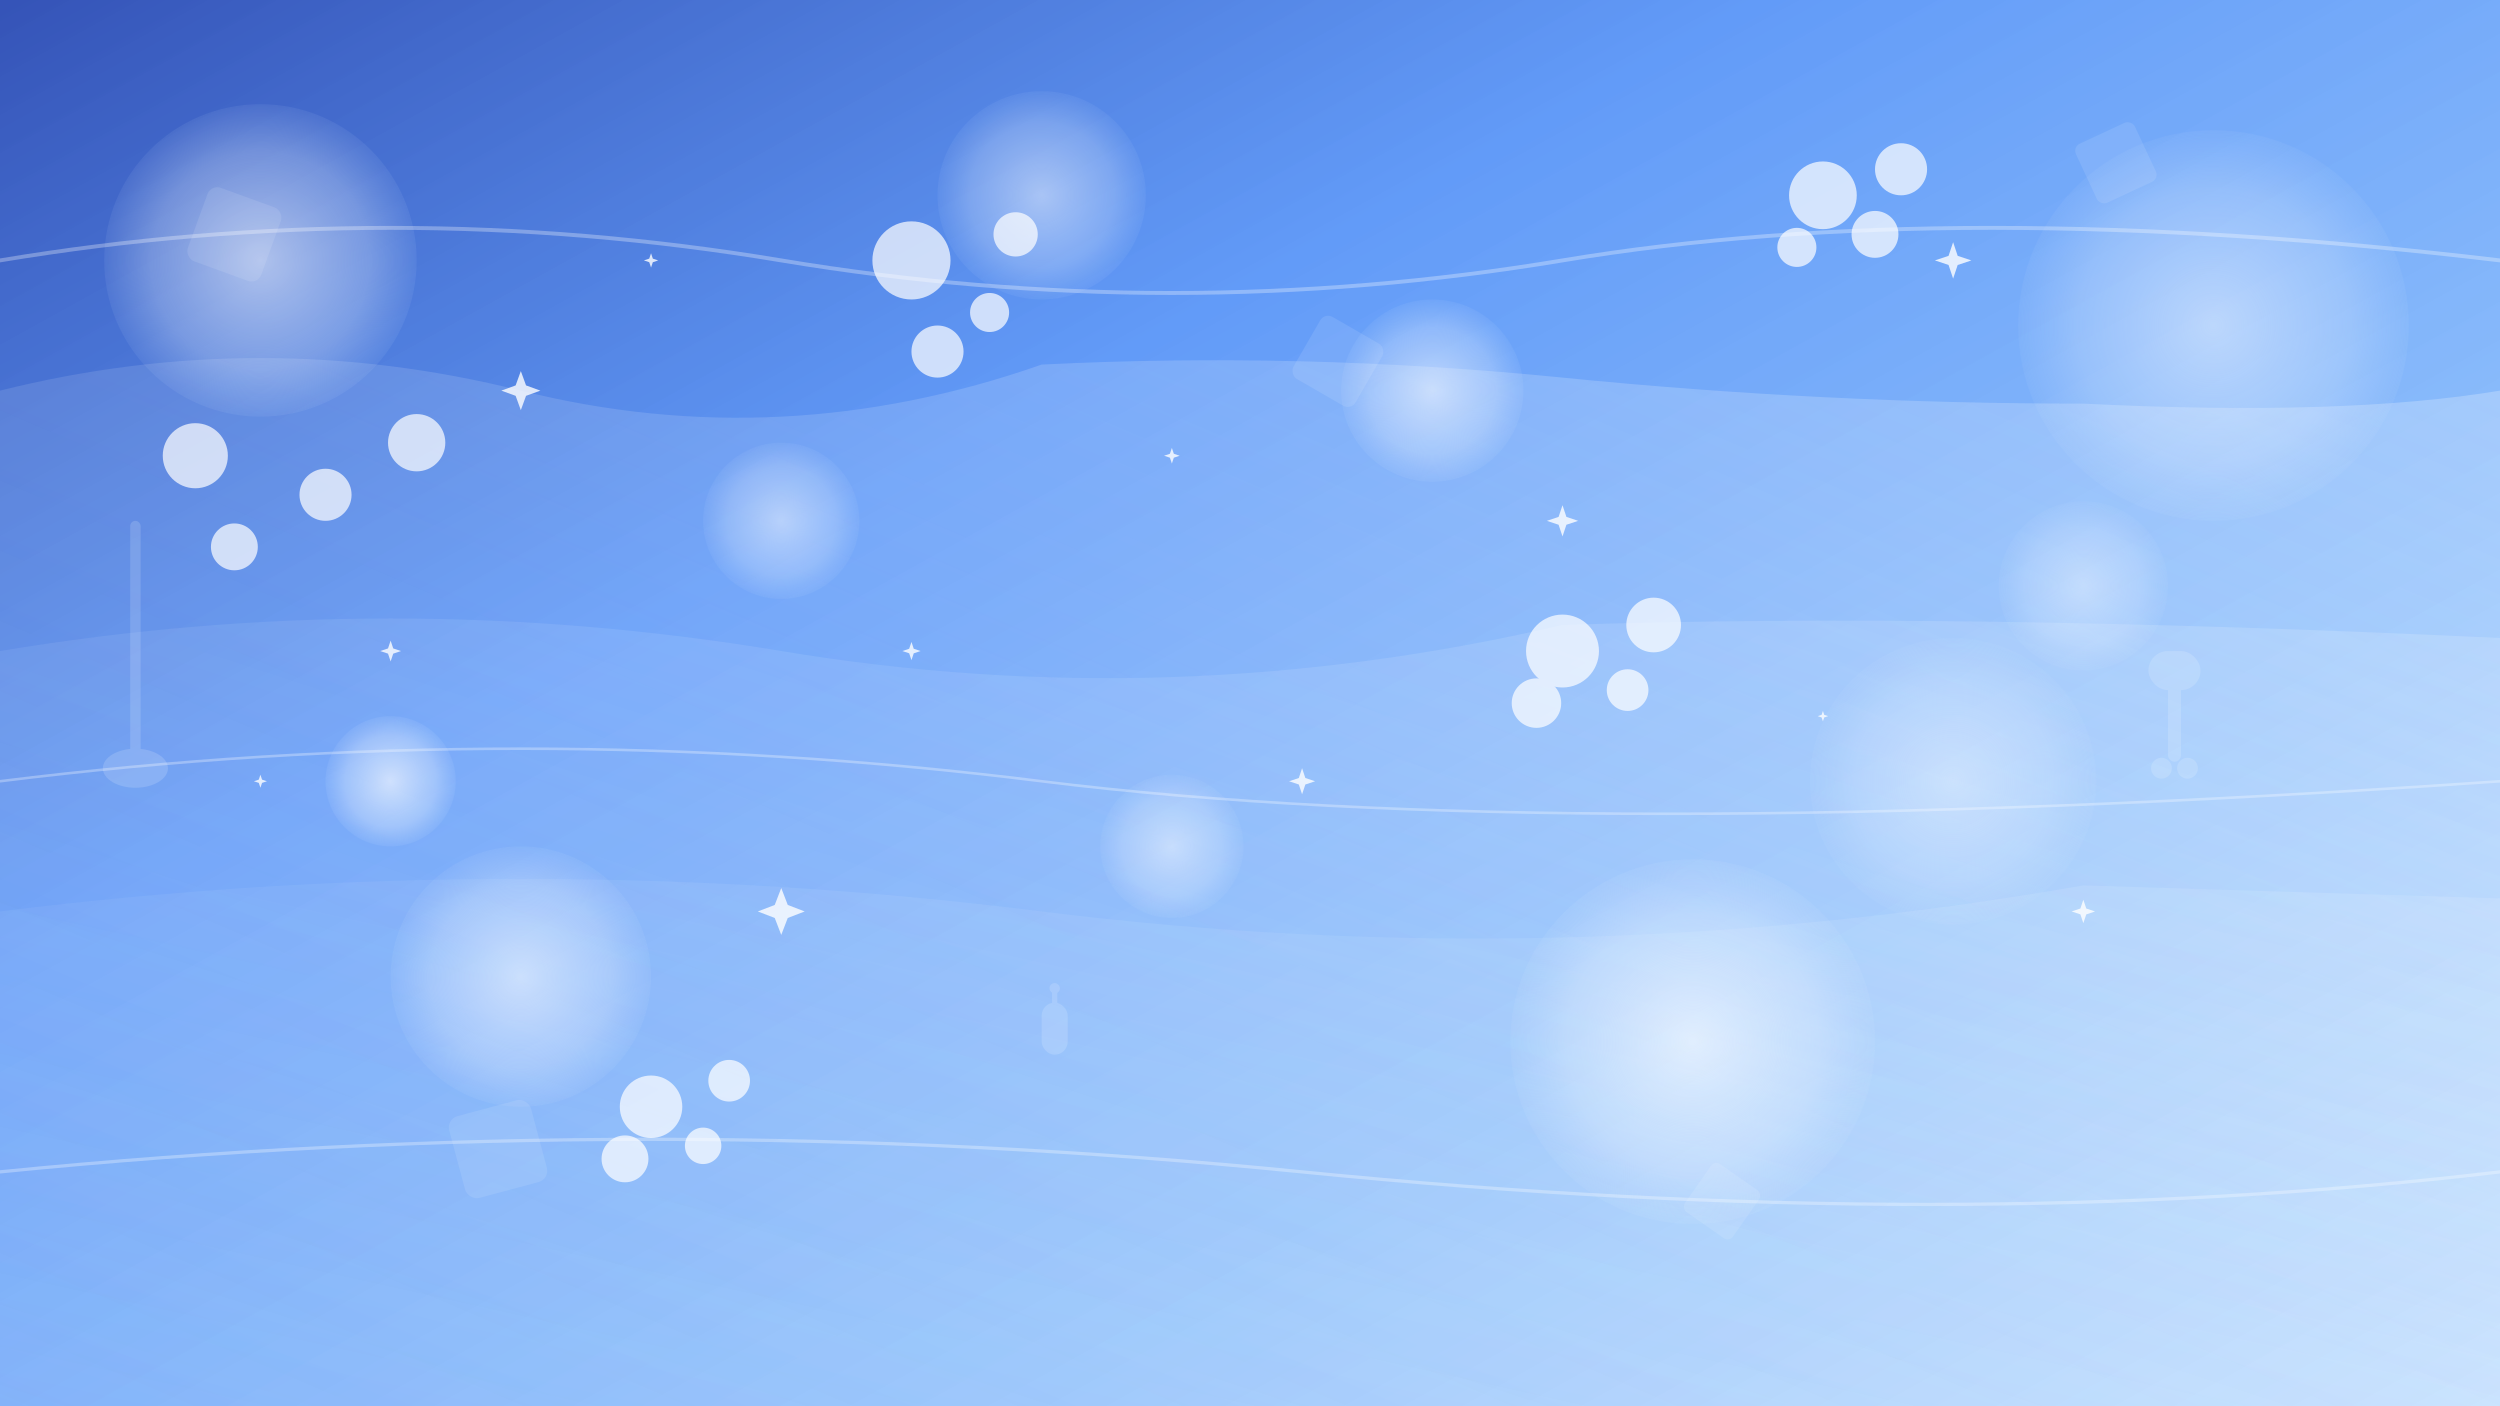 <svg width="1920" height="1080" viewBox="0 0 1920 1080" fill="none" xmlns="http://www.w3.org/2000/svg">
  <defs>
    <linearGradient id="mainGradient" x1="0%" y1="0%" x2="100%" y2="100%">
      <stop offset="0%" style="stop-color:#1E40AF;stop-opacity:0.9"/>
      <stop offset="35%" style="stop-color:#3B82F6;stop-opacity:0.8"/>
      <stop offset="70%" style="stop-color:#60A5FA;stop-opacity:0.7"/>
      <stop offset="100%" style="stop-color:#93C5FD;stop-opacity:0.6"/>
    </linearGradient>
    
    <linearGradient id="accentGradient" x1="100%" y1="0%" x2="0%" y2="100%">
      <stop offset="0%" style="stop-color:#FFFFFF;stop-opacity:0.4"/>
      <stop offset="50%" style="stop-color:#EFF6FF;stop-opacity:0.2"/>
      <stop offset="100%" style="stop-color:#DBEAFE;stop-opacity:0.1"/>
    </linearGradient>
    
    <radialGradient id="bubbleGradient" cx="50%" cy="50%" r="50%">
      <stop offset="0%" style="stop-color:#FFFFFF;stop-opacity:0.8"/>
      <stop offset="70%" style="stop-color:#EFF6FF;stop-opacity:0.4"/>
      <stop offset="100%" style="stop-color:#DBEAFE;stop-opacity:0.1"/>
    </radialGradient>
    
    <filter id="glow">
      <feGaussianBlur stdDeviation="3" result="coloredBlur"/>
      <feMerge> 
        <feMergeNode in="coloredBlur"/>
        <feMergeNode in="SourceGraphic"/>
      </feMerge>
    </filter>
  </defs>
  
  <!-- Background base -->
  <rect width="1920" height="1080" fill="url(#mainGradient)"/>
  
  <!-- Dynamic cleaning wave patterns -->
  <path d="M0,300 Q200,250 400,300 T800,280 Q1000,270 1200,290 T1600,310 Q1800,320 1920,300 L1920,1080 L0,1080 Z" 
        fill="url(#accentGradient)" opacity="0.6"/>
  <path d="M0,500 Q300,450 600,500 T1200,480 Q1500,470 1920,490 L1920,1080 L0,1080 Z" 
        fill="url(#accentGradient)" opacity="0.4"/>
  <path d="M0,700 Q400,650 800,700 T1600,680 L1920,690 L1920,1080 L0,1080 Z" 
        fill="url(#accentGradient)" opacity="0.3"/>
  
  <!-- Large soap bubbles with gradient -->
  <circle cx="200" cy="200" r="120" fill="url(#bubbleGradient)" opacity="0.7"/>
  <circle cx="1700" cy="250" r="150" fill="url(#bubbleGradient)" opacity="0.6"/>
  <circle cx="1300" cy="800" r="140" fill="url(#bubbleGradient)" opacity="0.8"/>
  <circle cx="400" cy="750" r="100" fill="url(#bubbleGradient)" opacity="0.7"/>
  <circle cx="800" cy="150" r="80" fill="url(#bubbleGradient)" opacity="0.6"/>
  <circle cx="1500" cy="600" r="110" fill="url(#bubbleGradient)" opacity="0.5"/>
  
  <!-- Medium bubbles -->
  <circle cx="600" cy="400" r="60" fill="url(#bubbleGradient)" opacity="0.6"/>
  <circle cx="1100" cy="300" r="70" fill="url(#bubbleGradient)" opacity="0.7"/>
  <circle cx="300" cy="600" r="50" fill="url(#bubbleGradient)" opacity="0.8"/>
  <circle cx="1600" cy="450" r="65" fill="url(#bubbleGradient)" opacity="0.5"/>
  <circle cx="900" cy="650" r="55" fill="url(#bubbleGradient)" opacity="0.6"/>
  
  <!-- Small bubbles scattered -->
  <g opacity="0.7">
    <circle cx="150" cy="350" r="25" fill="#FFFFFF"/>
    <circle cx="250" cy="380" r="20" fill="#FFFFFF"/>
    <circle cx="180" cy="420" r="18" fill="#FFFFFF"/>
    <circle cx="320" cy="340" r="22" fill="#FFFFFF"/>
    
    <circle cx="700" cy="200" r="30" fill="#FFFFFF"/>
    <circle cx="760" cy="240" r="15" fill="#FFFFFF"/>
    <circle cx="720" cy="270" r="20" fill="#FFFFFF"/>
    <circle cx="780" cy="180" r="17" fill="#FFFFFF"/>
    
    <circle cx="1200" cy="500" r="28" fill="#FFFFFF"/>
    <circle cx="1250" cy="530" r="16" fill="#FFFFFF"/>
    <circle cx="1180" cy="540" r="19" fill="#FFFFFF"/>
    <circle cx="1270" cy="480" r="21" fill="#FFFFFF"/>
    
    <circle cx="500" cy="850" r="24" fill="#FFFFFF"/>
    <circle cx="540" cy="880" r="14" fill="#FFFFFF"/>
    <circle cx="480" cy="890" r="18" fill="#FFFFFF"/>
    <circle cx="560" cy="830" r="16" fill="#FFFFFF"/>
    
    <circle cx="1400" cy="150" r="26" fill="#FFFFFF"/>
    <circle cx="1440" cy="180" r="18" fill="#FFFFFF"/>
    <circle cx="1380" cy="190" r="15" fill="#FFFFFF"/>
    <circle cx="1460" cy="130" r="20" fill="#FFFFFF"/>
  </g>
  
  <!-- Cleaning equipment silhouettes -->
  <g opacity="0.15" transform="translate(100,400)">
    <!-- Mop -->
    <rect x="0" y="0" width="8" height="200" rx="4" fill="#FFFFFF"/>
    <ellipse cx="4" cy="190" rx="25" ry="15" fill="#FFFFFF"/>
  </g>
  
  <g opacity="0.15" transform="translate(1650,500)">
    <!-- Vacuum cleaner -->
    <rect x="0" y="0" width="40" height="30" rx="15" fill="#FFFFFF"/>
    <rect x="15" y="25" width="10" height="60" rx="5" fill="#FFFFFF"/>
    <circle cx="10" cy="90" r="8" fill="#FFFFFF"/>
    <circle cx="30" cy="90" r="8" fill="#FFFFFF"/>
  </g>
  
  <g opacity="0.15" transform="translate(800,750)">
    <!-- Spray bottle -->
    <rect x="0" y="20" width="20" height="40" rx="10" fill="#FFFFFF"/>
    <rect x="8" y="10" width="4" height="15" rx="2" fill="#FFFFFF"/>
    <rect x="6" y="5" width="8" height="8" rx="4" fill="#FFFFFF"/>
  </g>
  
  <!-- Sparkle and shine effects -->
  <g opacity="0.8" filter="url(#glow)">
    <!-- Large sparkles -->
    <g transform="translate(400,300)">
      <path d="M0,-15 L4,-4 L15,0 L4,4 L0,15 L-4,4 L-15,0 L-4,-4 Z" fill="#FFFFFF"/>
    </g>
    <g transform="translate(1200,400)">
      <path d="M0,-12 L3,-3 L12,0 L3,3 L0,12 L-3,3 L-12,0 L-3,-3 Z" fill="#FFFFFF"/>
    </g>
    <g transform="translate(600,700)">
      <path d="M0,-18 L5,-5 L18,0 L5,5 L0,18 L-5,5 L-18,0 L-5,-5 Z" fill="#FFFFFF"/>
    </g>
    <g transform="translate(1500,200)">
      <path d="M0,-14 L3.5,-3.5 L14,0 L3.5,3.5 L0,14 L-3.5,3.5 L-14,0 L-3.5,-3.5 Z" fill="#FFFFFF"/>
    </g>
    
    <!-- Medium sparkles -->
    <g transform="translate(300,500)">
      <path d="M0,-8 L2,-2 L8,0 L2,2 L0,8 L-2,2 L-8,0 L-2,-2 Z" fill="#FFFFFF"/>
    </g>
    <g transform="translate(1000,600)">
      <path d="M0,-10 L2.5,-2.5 L10,0 L2.5,2.5 L0,10 L-2.5,2.5 L-10,0 L-2.5,-2.5 Z" fill="#FFFFFF"/>
    </g>
    <g transform="translate(1600,700)">
      <path d="M0,-9 L2.25,-2.25 L9,0 L2.25,2.25 L0,9 L-2.25,2.25 L-9,0 L-2.25,-2.25 Z" fill="#FFFFFF"/>
    </g>
    <g transform="translate(700,500)">
      <path d="M0,-7 L1.75,-1.75 L7,0 L1.75,1.75 L0,7 L-1.75,1.75 L-7,0 L-1.75,-1.75 Z" fill="#FFFFFF"/>
    </g>
    
    <!-- Small sparkles -->
    <g transform="translate(200,600)">
      <path d="M0,-5 L1.25,-1.25 L5,0 L1.25,1.25 L0,5 L-1.25,1.25 L-5,0 L-1.25,-1.25 Z" fill="#FFFFFF"/>
    </g>
    <g transform="translate(900,350)">
      <path d="M0,-6 L1.5,-1.5 L6,0 L1.5,1.5 L0,6 L-1.5,1.5 L-6,0 L-1.5,-1.5 Z" fill="#FFFFFF"/>
    </g>
    <g transform="translate(1400,550)">
      <path d="M0,-4 L1,-1 L4,0 L1,1 L0,4 L-1,1 L-4,0 L-1,-1 Z" fill="#FFFFFF"/>
    </g>
    <g transform="translate(500,200)">
      <path d="M0,-5.5 L1.375,-1.375 L5.5,0 L1.375,1.375 L0,5.5 L-1.375,1.375 L-5.5,0 L-1.375,-1.375 Z" fill="#FFFFFF"/>
    </g>
  </g>
  
  <!-- Geometric patterns for professionalism -->
  <g opacity="0.1">
    <rect x="150" y="150" width="60" height="60" rx="8" fill="#FFFFFF" transform="rotate(20 180 180)"/>
    <rect x="1600" y="100" width="50" height="50" rx="6" fill="#FFFFFF" transform="rotate(-25 1625 125)"/>
    <rect x="1000" y="250" width="55" height="55" rx="7" fill="#FFFFFF" transform="rotate(30 1027.5 277.5)"/>
    <rect x="350" y="850" width="65" height="65" rx="9" fill="#FFFFFF" transform="rotate(-15 382.5 882.5)"/>
    <rect x="1300" y="900" width="45" height="45" rx="5" fill="#FFFFFF" transform="rotate(35 1322.5 922.5)"/>
  </g>
  
  <!-- Flowing energy lines -->
  <g opacity="0.3">
    <path d="M0,200 Q300,150 600,200 Q900,250 1200,200 Q1500,150 1920,200" 
          stroke="#FFFFFF" stroke-width="3" fill="none" stroke-linecap="round"/>
    <path d="M0,600 Q400,550 800,600 Q1200,650 1920,600" 
          stroke="#FFFFFF" stroke-width="2" fill="none" stroke-linecap="round"/>
    <path d="M0,900 Q500,850 1000,900 Q1500,950 1920,900" 
          stroke="#FFFFFF" stroke-width="2.5" fill="none" stroke-linecap="round"/>
  </g>
</svg>